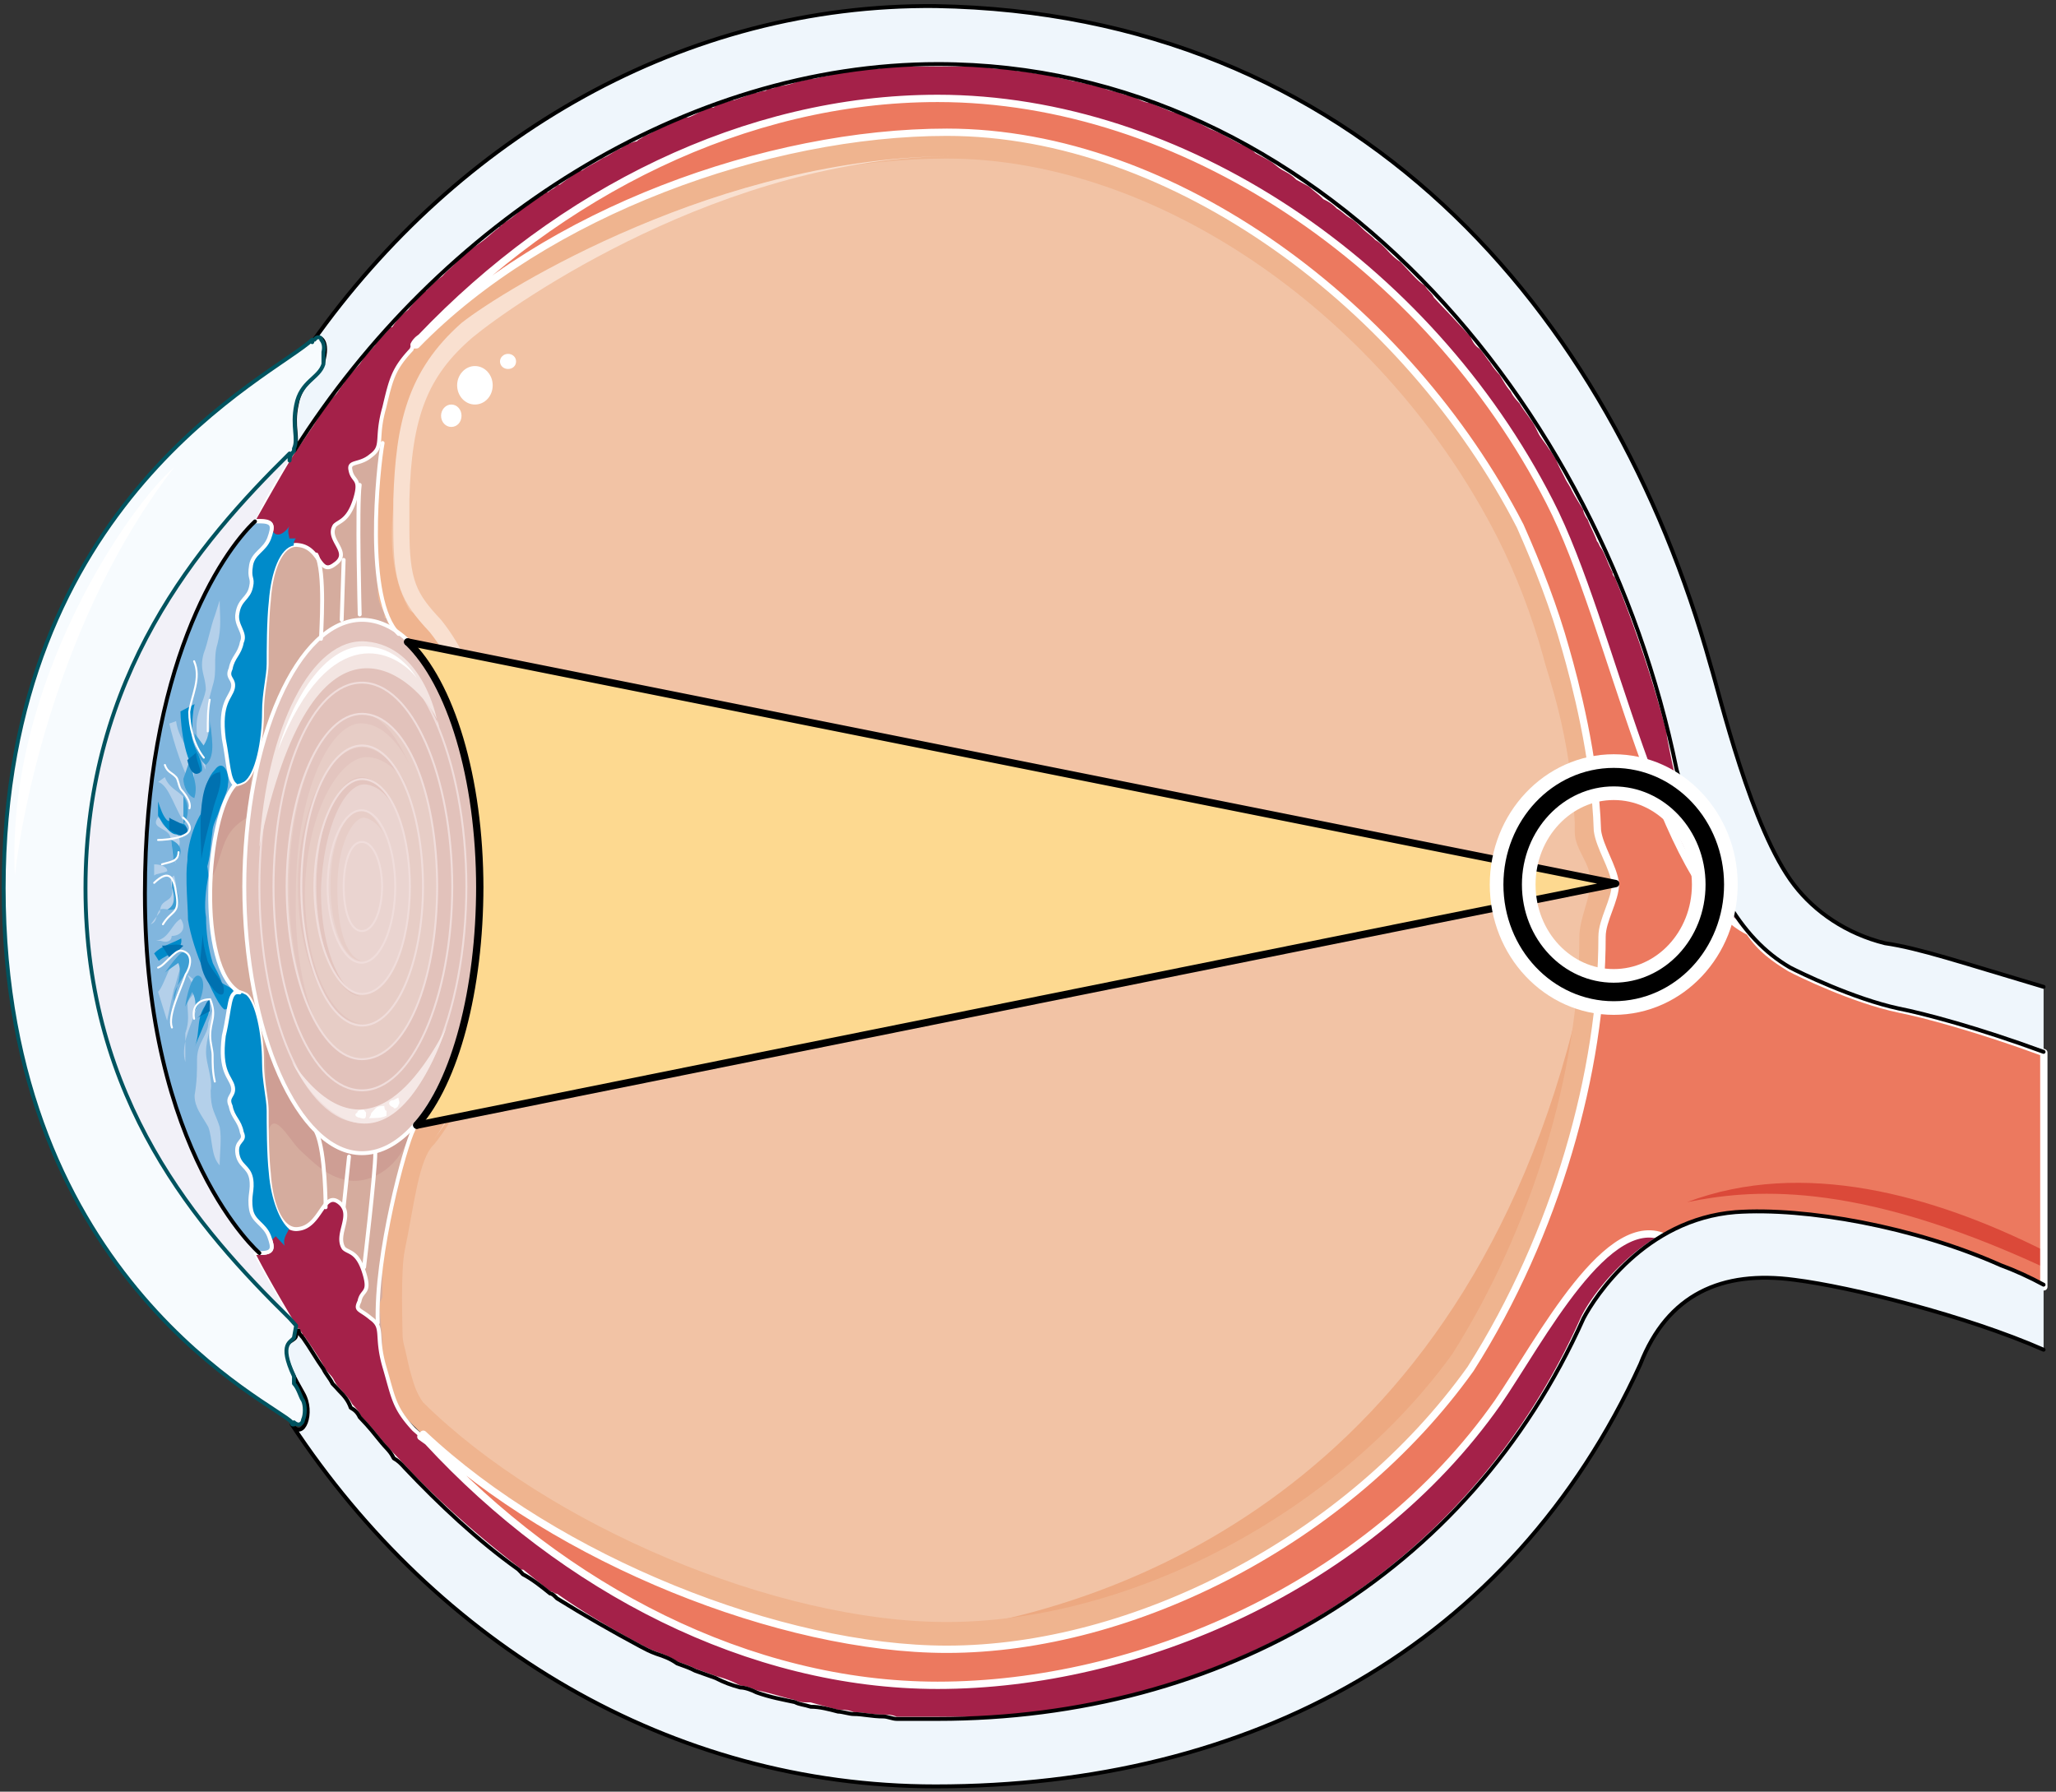 <svg xmlns="http://www.w3.org/2000/svg" version="1.0" viewBox="0 0 337.474 294.085"><rect x="0" y="0" width="337.474" height="294.085" fill="#333333" stroke="none"/><defs><clipPath clipPathUnits="userSpaceOnUse" id="a"><path d="M-.32 0h337.076v294.302H-.32z"/></clipPath></defs><path d="M241.254 224.624c14.111-22.187 21.547-49.17 21.547-70.957 0-5.957 0-11.513-.72-17.43-.4-4.757 2.199-10.713 1.48-15.47-1.12-5.157-5.198-9.115-6.677-14.272-1.879-6.755-4.477-13.471-7.435-20.227-18.589-36.058-56.886-64.641-94.023-64.641-29.742 0-66.92 13.512-87.707 35.698l-.4.4c-2.598 2.758-2.958 4.757-4.077 9.114-1.48 5.157 0 6.357-2.239 7.916-1.839 1.599-3.718.8-3.318 2.398.36 1.96 1.839 1.2.72 4.757-1.12 3.558-2.599 3.558-3.358 4.358-1.48 2.358 2.998 4.357 0 6.356-2.599 1.959-2.199-2.798-5.917-3.198-2.598-.4-4.477 3.598-4.837 9.114-.36 3.198-.36 8.355-.36 10.314 0 1.999-.76 4.757-.76 7.955 0 3.558-.759 7.516-1.878 9.914l1.12.36c2.997-15.03 9.673-25.345 17.109-25.345 10.793 0 19.308 19.828 19.308 44.014v-.4.4c0 24.185-8.515 43.973-19.308 43.973-7.795 0-14.511-10.674-17.47-26.144l-.36.8c1.12 1.958 1.48 5.916 1.48 9.913 0 3.158.76 5.917.76 7.916 0 1.998 0 7.115.36 10.313.359 5.557 2.238 9.515 4.836 9.115 3.718-.4 4.078-6.356 6.676-4.358 2.599 1.96-.76 5.157.76 7.516.72.8 2.198.4 3.318 3.957 1.119 3.598-.36 2.799-.72 4.758-.76 1.599 0 1.199 1.839 2.798 2.239 1.559.76 2.758 2.239 7.915 1.119 4.357 1.479 5.957 3.717 8.715 21.188 21.827 60.204 37.657 88.467 37.657 30.461 0 65.76-17.83 85.828-45.972z" fill="#f2c3a5" fill-rule="evenodd"/><path d="M42.654 205.675h-1.12c2.24 4.358 4.838 8.715 7.436 13.072v-.4.4c.36.4.36.4.76.8 1.08 1.599 2.199 3.158 3.318 5.157.4.8 1.12 1.2 1.479 1.959.4.8.76 1.199 1.12 1.599.759.8 1.518 1.599 1.878 2.358.72.8 1.12 1.2 1.48 1.999.359.4.759.8 1.119 1.2 1.119 1.159 2.238 2.758 3.358 3.957.36.4.72.8 1.119 1.2.72.759 1.08 1.158 1.839 1.958 5.596 5.956 11.913 11.473 18.588 16.63.36.4.36.4.76.4 1.48 1.199 2.958 2.398 4.437 3.558.4 0 .76.4 1.12.4 4.477 3.157 9.314 5.956 13.751 8.314.76.4 1.48.8 2.599 1.2 1.12.4 2.238.799 3.358 1.599 1.119.36 2.238.76 2.958 1.159l3.358 1.2c1.479.399 2.598.799 4.077 1.598.76 0 1.88.4 2.639.76 2.198.4 4.437 1.199 6.316 1.599.72.4 1.48.4 2.598.4l4.438 1.199c.76 0 1.879 0 2.598.4 1.52 0 2.998.4 4.837.4.76 0 1.52 0 2.239.359h14.871c43.134-2.758 79.951-25.744 97.78-65.72 1.12-2.399 5.557-9.514 12.993-13.872-9.634-3.558-20.068 17.83-27.104 27.743-21.227 30.102-59.124 46.332-91.824 46.332-30.862 0-61.363-15.87-83.67-40.015l-2.238-1.96c-3.318-3.597-3.318-5.156-4.837-10.313-1.48-5.157 0-6.356-2.199-7.915-1.879-1.6-2.638-1.2-1.879-2.798.36-1.96 1.88-1.16.76-4.718-1.12-3.597-2.599-3.198-3.358-3.997-1.48-2.359 1.839-5.517-.76-7.516-2.598-1.958-2.958 3.958-6.676 4.358-2.598.4-4.477-3.558-4.837-9.115-.36-3.158-.36-8.315-.36-10.274 0-1.998-.76-4.757-.76-7.915 0-4.757-1.118-9.914-2.597-11.113-2.959-1.599-2.599 1.2-3.718 6.756-.76 5.916 1.12 6.716 1.479 8.315.4 1.559-1.12 1.559-.36 3.158.36 1.959 1.48 2.359 1.839 4.357.76 1.56-1.08 1.2-.72 3.558.36 1.999 1.84 1.999 2.239 3.958.36 1.999-.4 2.758 0 5.157.36 1.958 2.199 2.358 2.958 4.357.76 1.959.76 2.758-1.479 2.758zm232.379-79.392c-.36-1.559-.76-3.557-1.119-5.516v-.4c-2.239-8.715-5.197-17.43-8.555-25.744-.36-.4-.36-.4-.36-.8-.76-1.2-1.119-2.798-1.878-3.957-.36-.4-.36-.8-.72-1.2-.4-1.199-1.12-2.398-1.52-3.558-.359-.4-.719-1.199-.719-1.599-.76-1.199-1.479-2.358-1.879-3.158-.36-.8-.72-1.199-1.119-1.998-.36-.8-1.08-1.96-1.479-3.159-.36-.4-.72-1.199-1.12-1.599-.719-1.159-1.478-1.958-1.838-2.758-.4-.8-.76-1.599-1.12-1.999-.759-1.159-1.479-1.959-1.878-2.758-.72-.8-1.12-1.2-1.48-1.999-.719-.76-1.119-1.559-1.838-2.758-.4-.4-1.12-1.2-1.52-1.959-.719-.8-1.079-1.599-1.838-2.399-.76-.4-1.12-1.199-1.48-1.998-.759-.76-1.479-1.56-2.238-2.359-.36-.4-1.12-1.2-1.48-1.599-.759-.76-1.478-1.559-2.238-2.358-.36-.8-1.12-1.2-1.479-2-.76-.399-1.479-1.159-2.239-1.958-.76-.8-1.119-1.2-1.878-1.999-.72-.4-1.48-1.16-2.2-1.959-.399-.4-1.118-1.199-1.878-1.599-.72-.8-1.479-1.199-2.239-1.999-.36-.36-1.119-1.159-1.838-1.559-.76-.4-1.48-1.199-2.24-1.599-.759-.8-1.478-1.199-2.238-1.559-.72-.8-1.479-1.199-2.238-1.998-.72-.4-1.48-.8-2.2-1.2-.759-.8-1.518-1.159-2.238-1.559-.76-.4-1.479-1.199-2.238-1.599-.76-.4-1.48-.8-2.239-1.2-.72-.799-1.48-1.158-2.598-1.558-.72-.4-1.48-.8-2.24-1.2a16.15 16.15 0 0 0-2.597-1.199c-.72-.4-1.48-.8-2.24-1.199-.719-.36-1.838-.76-2.598-1.16-.72-.399-1.479-.399-2.238-.799-1.08-.4-1.84-.8-2.958-1.199-.76 0-1.48-.4-2.239-.8-.72-.4-1.839-.4-2.598-.8-1.12-.359-1.84-.359-2.599-.759-.76-.4-1.839-.4-2.958-.8-.76 0-1.52-.399-2.239-.399-1.12-.4-2.238-.4-2.998-.8-.72 0-1.479-.4-2.598-.4-.72 0-1.84-.399-2.959-.399-.76 0-1.479-.4-2.238-.4-1.48 0-2.599 0-3.718-.4h-15.231c-1.119 0-1.879.4-2.598.4-1.879 0-3.358.4-5.237.4-.72.4-1.839.4-2.958.8-.76 0-1.48.4-2.239.4-.72 0-1.479.4-2.238.4-1.08.399-2.2.799-3.318.799-.4 0-.76.4-1.12.4-.36 0-.76 0-1.12.4-.759 0-1.118.359-1.878.359-1.08.4-2.199.8-3.318 1.2-.76 0-1.12.399-1.879.399-.72.4-1.12.4-1.479.8h-.76c-1.079.4-2.198 1.199-3.317 1.599h-.4c-1.48.4-2.599 1.159-3.718 1.559-1.08.4-2.199 1.199-3.318 1.599-.4.4-.76.4-1.12.8-.359 0-1.119.399-1.478.399-.4.4-.76.4-1.12.76-1.119.4-1.879 1.199-2.998 1.598-1.12.8-2.239 1.2-3.318 2h-.4a98.615 98.615 0 0 0-3.318 2.358c-.4 0-.76.4-.76.4-.359.4-.759.4-1.118.8-.36 0-.36 0-.76.399-.36 0-.36.4-.72.4-1.119.76-2.238 1.559-3.358 2.358-.72.8-1.838 1.6-2.598 1.999l-.36.4s-.4 0-.4.36c-1.079.799-1.838 1.599-2.958 2.398-1.119.8-2.238 1.6-3.358 2.359-.72 1.199-1.839 1.998-2.598 2.798l-.36.4c-1.12.8-1.879 1.559-2.598 2.358h-.36c-.76 1.2-1.879 1.999-2.638 3.158-1.08.8-1.84 1.6-2.599 2.799h-.36c-.76 1.199-1.839 1.958-2.598 3.158-.36.4-1.12 1.199-1.48 1.599-.399.4-.759 1.199-1.119 1.559-1.119 1.2-1.878 1.999-2.598 3.198-.4.4-.76 1.16-1.12 1.559-.759.8-1.119 1.2-1.478 1.599-.76 1.2-1.52 2.359-2.239 3.558-1.12 1.599-1.879 2.798-2.998 4.357-2.199 3.558-4.438 7.556-6.676 11.513h1.12c2.238 0 2.238.76 1.478 2.759-.76 1.998-2.598 2.358-2.958 4.357-.4 2.358.36 1.999 0 3.558-.4 1.998-1.879 1.998-2.239 4.357-.36 1.999 1.48 3.198.72 4.757-.36 1.999-1.48 2.399-1.839 4.358-.76 1.599.76 1.599.36 3.158-.36 1.599-2.239 2.398-1.48 8.355 1.12 5.516.36 8.714 3.359 7.115 1.839-1.199 2.958-6.716 2.958-11.473 0-3.198.76-5.956.76-7.955 0-1.959 0-7.116.36-10.274.359-5.556 2.238-9.514 4.836-9.114 3.718.4 3.358 5.157 5.957 3.158 2.958-1.999-1.48-3.958 0-6.356.72-.76 2.238-.76 3.358-4.358 1.079-3.557-.4-2.758-.76-4.757-.36-1.559 1.48-.76 3.358-2.358 2.199-1.6.72-2.759 2.199-7.916 1.12-4.757 1.519-6.356 4.477-9.514.36-1.199 1.48-1.999 1.48-1.999 22.705-23.745 53.167-39.216 84.788-39.216 39.776 0 80.311 26.944 100.379 66.16 10.394 20.228 17.83 63.402 32.7 70.517-4.797-5.516-8.515-13.831-11.873-26.544z" fill="#a42149" fill-rule="evenodd"/><path d="M273.634 203.277v.24h.16v-.24h-.16z" fill="#ec795f" fill-rule="evenodd"/><path d="M293.782 158.864c-2.598-1.6-4.837-3.158-6.676-5.957-14.911-7.115-22.346-50.33-32.78-70.557-20.068-39.256-60.643-66.24-100.46-66.24-31.62 0-62.122 15.47-84.828 39.256 0 0-.72.4-1.12 1.2h.4c21.188-21.787 57.646-34.9 87.068-34.9 37.177 0 75.514 28.544 94.103 64.642 2.998 6.756 5.596 13.472 7.475 20.227 1.48 5.157 4.837 24.985 5.197 29.742.76 5.917.76 11.473.76 17.43 0 21.787-7.476 48.77-21.587 70.957-20.108 28.143-55.447 46.012-85.948 46.012-27.184 0-64.001-14.671-85.948-35.299l-.4.4 1.12.8c22.346 24.185 52.847 40.015 83.709 40.015 32.78 0 70.717-16.23 91.904-46.372 7.076-10.313 18.229-32.1 27.903-26.943 3.358-2.399 7.076-3.598 11.193-3.598 11.513-1.16 29.383 2.399 43.534 8.755 2.199.76 4.837 1.958 7.036 2.758v-38.457c-10.754-3.957-19.708-6.356-23.786-7.155-7.435-1.56-16.39-5.917-17.87-6.716z" fill="#ec795f" fill-rule="evenodd"/><path d="M259.163 164.82c-1.839 19.029-8.555 40.456-20.068 58.285-19.388 27.343-53.647 44.373-83.07 44.373 25.705-3.958 84.15-21.787 103.138-102.658z" fill="#eda981" fill-rule="evenodd"/><path d="M335.437 205.236c-18.23-9.115-39.496-15.071-58.525-7.916 10.074-1.998 26.864-3.957 58.525 10.674v-2.758z" fill="#db4939" fill-rule="evenodd"/><path d="M257.004 106.495c-1.879-6.755-4.477-13.471-7.475-20.227-18.589-36.058-56.926-64.641-94.143-64.641-29.742 0-66.96 13.512-87.827 35.698l-.36.4c-2.598 2.758-2.958 4.757-4.077 9.114-.76 2.399-.76 3.958-.76 5.157v4.757c-.36 6.357-.76 16.63-.36 19.828 0 1.56.36 2.759 1.12 3.958v.8h.36c0 .8.36 1.199.76 1.559 8.154 4.797 14.51 22.226 14.51 42.854v-.4.4c0 17.829-4.837 32.9-11.553 40.015 0 1.2-.36 2-.76 3.198-.719 4.758-1.838 9.115-2.957 13.073-.36 1.199-.36 2.758-.76 3.957v6.756c0 .36-.36.76-.36 1.16v.4c0 1.998.36 4.356.36 5.956 0 .799-.36.799-.36 1.199 0 .8.36 1.559.76 2.758 1.12 4.357 1.479 5.957 3.717 8.715 21.188 21.827 60.284 37.657 88.547 37.657 30.541 0 65.88-17.83 85.988-45.972 14.111-22.187 21.587-49.17 21.587-70.957 0-2.798 2.198-5.957 2.198-8.715-.36-2.798-2.598-5.956-2.958-8.715-.36-4.757-3.718-24.585-5.197-29.742zm1.48 30.102c0 2.799 2.598 5.157 2.598 7.955 0 2.759-1.84 6.317-1.84 9.115 0 22.186-7.834 47.97-20.866 68.598-18.59 25.745-52.449 43.974-82.99 43.974-27.903 0-65.48-15.83-85.948-36.058-1.12-1.6-1.48-2.799-2.239-5.557l-.36-1.6c-.4-1.958-.759-2.757-.759-3.957 0-1.199-.36-10.314.36-13.871 1.519-7.116 2.238-15.071 4.877-17.43 6.676-8.315 11.513-23.785 11.513-42.014 0-21.827-6.316-39.257-15.63-45.613-4.478-8.315-2.6-16.63-1.84-24.185.72-1.6.72-2.758.72-3.958 0-1.199.36-1.998.76-3.957l.36-1.6c1.119-3.157 1.119-3.957 2.997-5.956-.4 0-.4 0-.4.4 1.52-1.559 1.52-1.959 2.999-3.158 19.708-18.629 52.848-31.7 82.59-31.7 34.619 0 71.836 25.744 90.425 62.242 2.998 5.916 5.597 12.672 7.475 19.428.72 3.158 4.438 12.272 5.197 27.343v1.56z" fill="#efb48f" fill-rule="evenodd"/><path d="M67.2 185.847c6.715-7.115 11.512-22.186 11.512-40.015 0-20.628-6.316-38.057-14.47-42.814-.36-.4-.76-.8-.76-1.6h-.36v-.799c-.76-1.16-1.12-2.359-1.12-3.958-.36-3.158 0-13.471.36-19.828v-4.757c-.36 1.2-.36 2-1.479 2.799-1.839 1.599-3.718.8-3.318 2.358.36 1.999 1.839 1.2.72 4.757-1.12 3.598-2.599 3.598-3.318 4.358-1.52 2.398 2.958 4.357 0 6.356-2.639 1.999-2.239-2.759-5.957-3.158-2.598-.4-4.477 3.558-4.837 9.114-.36 3.158-.36 8.315-.36 10.314 0 1.959-.76 4.757-.76 7.915 0 4.757-1.118 10.314-2.957 11.473-.76.4-1.12.4-1.48.4-4.836 5.157-6.356 30.142.72 34.1.36 0 .36 0 1.12.4 1.479 1.198 2.598 6.355 2.598 11.112 0 3.158.76 5.917.76 7.916 0 1.958 0 7.115.36 10.313.359 5.517 2.238 9.514 4.836 9.115 3.718-.4 4.078-6.356 6.676-4.358 2.599 1.96-.72 5.157.76 7.516.72.8 2.198.4 3.318 3.957 1.12 3.558-.36 2.799-.72 4.758-.76 1.599 0 1.199 1.84 2.798 1.878 1.16 1.118 2.358 1.478 5.117 0-.36.4-.36.4-1.16 0-1.599-.4-3.957-.4-5.956v-.4c0-.4.4-.8.4-1.199v-6.716c.36-1.2.36-2.798.72-3.957 1.119-3.998 2.238-8.355 2.998-13.113.36-1.159.72-1.958.72-3.158zm11.512-40.415v.4-.4z" fill="#d5ac9e" fill-rule="evenodd"/><path d="M43.853 186.647c.72-5.157 3.358 0 5.197 1.959 2.599 2.398 4.837 4.797 8.555 5.197 4.477.36 8.955-3.598 9.674-8.355-1.839-.8-4.837 1.199-7.036 1.199-4.477-.4-7.835-3.598-10.433-7.156-1.879-2.398-2.998-5.157-4.118-7.955-.72-1.2-1.119-1.999-2.238-2.399zm-3.278-52.448c-4.117 2.358-3.757 5.157-5.596 9.514-1.52-1.56.36-7.156.72-8.715.4-1.599.759-3.598 1.878-4.797 1.12-1.2 3.358-1.599 3.718-3.198z" fill="#ce9e94" fill-rule="evenodd"/><path d="M78.712 145.712c0-24.545-8.515-43.974-19.308-43.974-10.394 0-19.308 19.429-19.308 43.974v-.36c0 24.145 8.914 43.933 19.308 43.933 10.793 0 19.308-19.788 19.308-43.933v.36z" fill="#5b749c" fill-rule="evenodd"/><path d="M78.712 145.712c0-24.146-8.515-43.974-19.308-43.974-10.394 0-19.308 19.828-19.308 43.974v-.36c0 24.545 8.914 43.933 19.308 43.933 10.793 0 19.308-19.388 19.308-43.933v.36z" fill="#e2c2bb" fill-rule="evenodd"/><path d="M59.404 117.169c7.116 0 12.353 12.712 12.353 28.543v-.36c0 15.83-5.237 28.503-12.353 28.503-6.716 0-12.353-12.673-12.353-28.503v.36c0-15.83 5.637-28.543 12.353-28.543z" fill="#e7cdc6" fill-rule="evenodd"/><path d="M59.444 127.882c4.477 0 7.835 7.956 7.835 17.83v-.36c0 9.874-3.358 17.79-7.835 17.79-4.078 0-7.835-7.916-7.835-17.79v.36c0-9.874 3.757-17.83 7.835-17.83z" fill="#ead4d0" fill-rule="evenodd"/><path d="M59.404 122.686c-5.597 0-10.514 10.353-10.514 22.666 0 12.352 4.917 22.666 10.514 22.666-4.477-.36-9.354-8.315-9.354-21.867.36-13.511 5.996-22.266 10.473-21.866 4.518.4 6.756 5.596 6.756 5.596-1.479-3.198-4.477-7.195-7.875-7.195z" fill="#e3c5bf" fill-rule="evenodd"/><path d="M59.364 127.563c-4.078 0-7.435 7.915-7.435 18.189v-.36c0 9.874 3.357 18.149 7.435 18.149-2.958-.36-6.676-6.716-6.676-17.39.36-10.673 4.078-17.789 7.396-17.389 3.318.4 4.797 4.357 4.797 4.357-1.08-2.358-2.959-5.556-5.517-5.556z" fill="#e3c5bf" fill-rule="evenodd"/><path d="M59.404 133c-2.958 0-5.157 5.596-5.157 12.352 0 6.796 2.199 12.352 5.157 12.352-2.199-.36-4.038-4.357-4.038-11.952 0-7.156 2.559-11.553 4.398-11.553 2.198.4 3.278 2.798 3.278 2.798-.72-1.6-2.199-3.998-3.638-3.998z" fill="#e7cdc7" fill-rule="evenodd"/><path d="M47.451 145.712c0 11.513 2.998 21.427 6.716 26.144-3.358-4.358-5.956-13.472-5.596-25.345 0-17.03 5.996-28.542 11.193-27.743 4.877.4 7.835 7.515 7.835 7.515-1.839-3.957-4.477-9.114-8.195-9.114-6.716 0-11.953 12.712-11.953 28.543z" fill="#e3c5bf" fill-rule="evenodd"/><path d="M59.404 106.855c9.314 0 17.15 17.47 17.15 38.857v-.36c0 21.387-7.836 38.816-17.15 38.816-9.354 0-16.83-17.43-16.83-38.816v.36c0-21.387 7.476-38.857 16.83-38.857" fill="none" stroke="#f0dddb" stroke-width=".32" stroke-miterlimit="8"/><path d="M59.404 112.052c8.155 0 14.831 15.071 14.831 33.66v-.36c0 18.589-6.676 33.62-14.831 33.62-8.195 0-14.511-15.031-14.511-33.62v.36c0-18.589 6.316-33.66 14.511-33.66" fill="none" stroke="#f0dddb" stroke-width=".32" stroke-miterlimit="8"/><path d="M59.444 122.366c5.557 0 9.994 10.314 9.994 23.386v-.4c0 12.712-4.437 22.986-9.994 22.986-5.517 0-9.994-10.274-9.994-22.986v.4c0-13.072 4.477-23.386 9.994-23.386" fill="none" stroke="#f0dddb" stroke-width=".32" stroke-miterlimit="8"/><path d="M59.444 127.882c4.477 0 7.835 7.956 7.835 17.83v-.36c0 9.874-3.358 17.79-7.835 17.79-4.078 0-7.835-7.916-7.835-17.79v.36c0-9.874 3.757-17.83 7.835-17.83" fill="none" stroke="#f0dddb" stroke-width=".32" stroke-miterlimit="8"/><path d="M59.324 133c2.998 0 5.557 5.596 5.557 12.712v-.36c0 7.116-2.559 12.672-5.557 12.672-2.958 0-5.557-5.556-5.557-12.672v.36c0-7.116 2.599-12.713 5.557-12.713" fill="none" stroke="#f0dddb" stroke-width=".32" stroke-miterlimit="8"/><path d="M56.406 145.712c0-4.318 1.12-7.516 2.998-7.516 1.839 0 3.318 3.198 3.318 7.516v-.36c0 4.317-1.48 7.475-3.318 7.475-1.879 0-2.998-3.158-2.998-7.475v.36z" fill="none" stroke="#f0dddb" stroke-width=".32" stroke-miterlimit="8"/><path d="M78.712 145.712c0-24.545-8.515-43.974-19.308-43.974-10.394 0-19.308 19.429-19.308 43.974v-.36c0 24.145 8.914 43.933 19.308 43.933 10.793 0 19.308-19.788 19.308-43.933v.36z" fill="none" stroke="#fff" stroke-width=".64" stroke-linecap="round" stroke-linejoin="round" stroke-miterlimit="10"/><path d="M59.404 117.169c7.116 0 12.353 12.712 12.353 28.543v-.36c0 15.83-5.237 28.503-12.353 28.503-6.716 0-12.353-12.673-12.353-28.503v.36c0-15.83 5.637-28.543 12.353-28.543" fill="none" stroke="#f0dddb" stroke-width=".32" stroke-miterlimit="8"/><path d="M42.574 138.996c1.12-19.428 8.595-34.5 17.55-33.7 9.314.8 11.553 12.672 11.553 12.672.36 2.4.72 1.2-.4-.759-3.718-6.356-19.748-20.668-28.703 21.787z" fill="#f3e5e2" fill-rule="evenodd"/><path d="M45.612 123.165c2.639-9.114 8.235-17.829 14.951-17.03 5.237.4 7.836 5.158 7.836 5.158-3.358-4.398-14.192-9.954-22.787 11.872z" fill="#fff" fill-rule="evenodd"/><path d="M47.931 174.254c2.998 6.397 15.31 21.907 25.345-5.596-4.078 7.595-13.392 22.746-25.345 5.596z" fill="#f5e8e6" fill-rule="evenodd"/><path d="M60.923 182.73s0 .399-.36.799c1.08 0 2.159 0 2.879-.4v-.8c-.36 0-.36-.799-.36-.799-.36 0-1.08 0-1.44.4zm3.677-2.16c-.759 0-1.158.8 0 1.2 0 .4.8 0 .8-.4.36-.4 0-.8 0-1.2zm-4.876 1.6c-.36 0-1.08 0-1.08.44-.72.4 0 .839.36.839 1.08.4 1.08 0 1.08-.84z" fill="#fff" fill-rule="evenodd"/><path d="M75.754 53.008C66.8 60.923 64.961 69.638 64.561 81.95v4.757c0 9.115 1.12 11.873 5.956 17.03 6.716 8.315 10.794 24.185 10.794 42.015 0 16.67-3.718 32.5-10.034 41.215 6.716-9.115 12.632-23.786 12.632-41.215v-.4c0-18.229-4.437-34.859-11.513-43.614-4.077-4.357-5.197-6.316-5.197-15.03V81.95c.36-13.511 2.958-20.227 10.394-26.584 6.716-5.556 41.295-29.742 79.232-29.742-38.657 0-74.035 21.827-81.07 27.384z" fill="#f9e0d0" fill-rule="evenodd"/><path d="M75.035 63.242c0-1.72 1.319-3.158 2.918-3.158 1.639 0 2.918 1.439 2.918 3.158 0 1.759-1.28 3.158-2.918 3.158-1.6 0-2.918-1.4-2.918-3.158zm7.035-3.918c0-.68.6-1.24 1.32-1.24.759 0 1.319.56 1.319 1.24 0 .72-.56 1.24-1.32 1.24-.72 0-1.319-.52-1.319-1.24zm-9.674 8.915c0-1 .76-1.84 1.68-1.84.959 0 1.678.84 1.678 1.84 0 1.039-.72 1.839-1.679 1.839-.92 0-1.679-.8-1.679-1.84z" fill="#fff" fill-rule="evenodd"/><path d="M67.919 185.288c-1.48 2.798-6.316 20.707-5.917 31.82m-.399-27.823c0 3.198-1.84 18.709-1.84 18.709m-2.478-18.149-.88 8.315m-4.476-12.313c1.519 3.198 1.519 12.313 1.519 12.313M51.929 91.025c1.519 2.798.76 12.672.76 13.831m3.717-12.952-.32 9.834m2.958-22.146c-.48 3.558 0 21.267 0 21.267m3.758-28.143c-.76 3.998-3.038 25.824 2.638 31.34" fill="none" stroke="#fff" stroke-width=".64" stroke-linecap="round" stroke-linejoin="round" stroke-miterlimit="10"/><path d="M42.654 205.675h-1.12c2.24 4.358 4.838 8.715 7.436 13.072v-.4.4s0 0 0 0 .36 0 .36.4c0 0 0 .4.4.4 1.08 1.599 2.199 3.158 3.318 5.157.4.8 1.12 1.2 1.479 1.959.4.8.76 1.199 1.12 1.599.759.8 1.518 1.599 1.878 2.358.72.8 1.12 1.2 1.48 1.999.359.4.759.8 1.119 1.2 1.119 1.159 2.238 2.758 3.358 3.957.36.4.72.8 1.119 1.2 0 0 0 0 0 0 .72.759 1.08 1.158 1.839 1.958 5.596 5.956 11.913 11.473 18.588 16.63.36.4.36.4.76.4 1.48 1.199 2.958 2.398 4.437 3.558.4 0 .76.4 1.12.4 4.477 3.157 9.314 5.956 13.751 8.314.76.4 1.48.8 2.599 1.2 1.12.4 2.238.799 3.358 1.599 1.119.36 2.238.76 2.958 1.159l3.358 1.2c1.479.399 2.598.799 4.077 1.598.76 0 1.88.4 2.639.76 2.198.4 4.437 1.199 6.316 1.599.72.4 1.48.4 2.598.4l4.438 1.199c.76 0 1.879 0 2.598.4 1.52 0 2.998.4 4.837.4.76 0 1.52 0 2.239.359h14.871c43.134-2.758 79.951-25.744 97.78-65.72 1.12-2.399 5.557-9.115 12.993-13.472-9.634-3.558-20.068 17.43-27.104 27.343-21.227 30.102-59.124 46.332-91.824 46.332-30.862 0-61.363-15.87-83.67-40.015 0 0 0 0 0 0l-2.238-1.96c-3.318-3.597-3.318-5.156-4.837-10.313-1.48-5.157 0-6.356-2.199-7.915-1.879-1.6-2.638-1.2-1.879-2.798.36-1.96 1.88-1.16.76-4.718-1.12-3.597-2.599-3.198-3.358-3.997-1.48-2.359 1.839-5.517-.76-7.516-2.598-1.958-2.958 3.958-6.676 4.358-2.598.4-4.477-3.558-4.837-9.115-.36-3.158-.36-8.315-.36-10.274 0-1.998-.76-4.757-.76-7.915 0-4.757-1.118-9.914-2.597-11.113-2.959-1.599-2.599 1.2-3.718 6.756-.76 5.916 1.12 6.716 1.479 8.315.4 1.559-1.12 1.559-.36 3.158.36 1.959 1.48 2.359 1.839 4.357.76 1.56-1.08 1.2-.72 3.558.36 1.999 1.84 1.999 2.239 3.958.36 1.999-.4 2.758 0 5.157.36 1.958 2.199 2.358 2.958 4.357.76 1.959.76 2.758-1.479 2.758m232.379-79.392c-.36-1.559-.76-3.557-1.119-5.516v-.4c-2.239-8.715-5.197-17.43-8.555-25.744-.36-.4-.36-.4-.36-.8-.76-1.2-1.119-2.798-1.878-3.957-.36-.4-.36-.8-.72-1.2-.4-1.199-1.12-2.398-1.52-3.558-.359-.4-.719-1.199-.719-1.599-.76-1.199-1.479-2.358-1.879-3.158-.36-.8-.72-1.199-1.119-1.998-.36-.8-1.08-1.96-1.479-3.159-.36-.4-.72-1.199-1.12-1.599-.719-1.159-1.478-1.958-1.838-2.758-.4-.8-.76-1.599-1.12-1.999-.759-1.159-1.479-1.959-1.878-2.758-.72-.8-1.12-1.2-1.48-1.999-.719-.76-1.119-1.559-1.838-2.758-.4-.4-1.12-1.2-1.52-1.959-.719-.8-1.079-1.599-1.838-2.399-.76-.4-1.12-1.199-1.48-1.998-.759-.76-1.479-1.56-2.238-2.359-.36-.4-1.12-1.2-1.48-1.599-.759-.76-1.478-1.559-2.238-2.358-.36-.8-1.12-1.2-1.479-2-.76-.399-1.479-1.159-2.239-1.958-.76-.8-1.119-1.2-1.878-1.999-.72-.4-1.48-1.16-2.2-1.959-.399-.4-1.118-1.199-1.878-1.599-.72-.8-1.479-1.199-2.239-1.999-.36-.36-1.119-1.159-1.838-1.559-.76-.4-1.48-1.199-2.24-1.599-.759-.8-1.478-1.199-2.238-1.559-.72-.8-1.479-1.199-2.238-1.998-.72-.4-1.48-.8-2.2-1.2-.759-.8-1.518-1.159-2.238-1.559-.76-.4-1.479-1.199-2.238-1.599-.76-.4-1.48-.8-2.239-1.2-.72-.799-1.48-1.158-2.598-1.558-.72-.4-1.48-.8-2.24-1.2a16.15 16.15 0 0 0-2.597-1.199c-.72-.4-1.48-.8-2.24-1.199-.719-.36-1.838-.76-2.598-1.16-.72-.399-1.479-.399-2.238-.799-1.08-.4-1.84-.8-2.958-1.199-.76 0-1.48-.4-2.239-.8-.72-.4-1.839-.4-2.598-.8-1.12-.359-1.84-.359-2.599-.759-.76-.4-1.839-.4-2.958-.8-.76 0-1.52-.399-2.239-.399-1.12-.4-2.238-.4-2.998-.8-.72 0-1.479-.4-2.598-.4-.72 0-1.84-.399-2.959-.399-.76 0-1.479-.4-2.238-.4-1.48 0-2.599 0-3.718-.4h-15.231s0 0 0 0 0 0 0 0c-1.119 0-1.879.4-2.598.4-1.879 0-3.358.4-5.237.4-.72.4-1.839.4-2.958.8-.76 0-1.48.4-2.239.4-.72 0-1.479.4-2.238.4-1.08.399-2.2.799-3.318.799-.4 0-.76.4-1.12.4-.36 0-.76 0-1.12.4-.759 0-1.118.359-1.878.359-1.08.4-2.199.8-3.318 1.2-.76 0-1.12.399-1.879.399-.72.4-1.12.4-1.479.8h-.76c-1.079.4-2.198 1.199-3.317 1.599h-.4c-1.48.4-2.599 1.159-3.718 1.559-1.08.4-2.199 1.199-3.318 1.599 0 0 0 0 0 0-.4.4-.76.4-1.12.8-.359 0-1.119.399-1.478.399-.4.4-.76.4-1.12.76-1.119.4-1.879 1.199-2.998 1.598-1.12.8-2.239 1.2-3.318 2h-.4a98.615 98.615 0 0 0-3.318 2.358c-.4 0-.76.4-.76.4-.359.4-.759.4-1.118.8-.36 0-.36 0-.76.399-.36 0-.36.4-.72.4-1.119.76-2.238 1.559-3.358 2.358-.72.8-1.838 1.6-2.598 1.999l-.36.4s-.4 0-.4.36c-1.079.799-1.838 1.599-2.958 2.398-1.119.8-2.238 1.6-3.358 2.359-.72 1.199-1.839 1.998-2.598 2.798l-.36.4c-1.12.8-1.879 1.559-2.598 2.358h-.36c-.76 1.2-1.879 1.999-2.638 3.158-1.08.8-1.84 1.6-2.599 2.799h-.36c-.76 1.199-1.839 1.958-2.598 3.158 0 0 0 0 0 0-.36.4-1.12 1.199-1.48 1.599-.399.4-.759 1.199-1.119 1.559-1.119 1.2-1.878 1.999-2.598 3.198 0 0 0 0 0 0-.4.4-.76 1.16-1.12 1.559-.759.8-1.119 1.2-1.478 1.599-.76 1.2-1.52 2.359-2.239 3.558-1.12 1.599-1.879 2.798-2.998 4.357 0 0 0 0 0 0-2.199 3.558-4.438 7.556-6.676 11.513h1.12c2.238 0 2.238.76 1.478 2.759-.76 1.998-2.598 2.358-2.958 4.357-.4 2.358.36 1.999 0 3.558-.4 1.998-1.879 1.998-2.239 4.357-.36 1.999 1.48 3.198.72 4.757-.36 1.999-1.48 2.399-1.839 4.358-.76 1.599.76 1.599.36 3.158-.36 1.599-2.239 2.398-1.48 8.355 1.12 5.516.36 8.714 3.359 7.115 1.839-1.199 2.958-6.716 2.958-11.473 0-3.198.76-5.956.76-7.955 0-1.959 0-7.116.36-10.274.359-5.556 2.238-9.514 4.836-9.114 3.718.4 3.358 5.157 5.957 3.158 2.958-1.999-1.48-3.958 0-6.356.72-.76 2.238-.76 3.358-4.358 1.079-3.557-.4-2.758-.76-4.757-.36-1.559 1.48-.76 3.358-2.358 2.199-1.6.72-2.759 2.199-7.916 1.12-4.757 1.519-6.356 4.477-9.514.36-1.199 1.48-1.999 1.48-1.999 22.705-23.745 53.167-39.216 84.788-39.216 39.776 0 80.311 26.944 100.379 66.16 10.394 20.228 17.83 63.402 32.7 70.517-4.797-5.516-8.515-13.831-11.873-26.544m-1.399 76.994h.16v.24h-.16z" fill="none" stroke="#fff" stroke-width=".64" stroke-linecap="round" stroke-linejoin="round" stroke-miterlimit="10"/><path d="M293.822 158.904c-2.599-1.6-4.837-3.158-6.676-5.957-14.911-7.115-22.346-50.33-32.78-70.557-20.068-39.256-60.643-66.24-100.46-66.24-31.62 0-62.122 15.47-84.828 39.256 0 0-.72.4-1.12 1.2h.4c21.188-21.787 57.646-34.9 87.068-34.9 37.177 0 75.514 28.544 94.103 64.642 2.998 6.756 5.596 13.472 7.475 20.227 1.48 5.157 4.837 17.83 5.197 29.742.36 2.759 2.599 5.917 2.958 8.715 0 2.758-2.198 5.956-2.198 8.715 0 21.787-7.476 48.77-21.587 70.957-20.108 28.143-55.447 46.012-85.948 46.012-27.184 0-64.001-14.671-85.948-35.299l-.4.4 1.12.8s0 0 0 0c22.346 24.185 52.847 40.015 83.709 40.015 32.78 0 70.717-16.23 91.904-46.372 7.076-10.313 18.229-32.1 27.903-26.943 3.358-2.399 7.076-3.598 11.193-3.598 11.513-1.16 29.383 2.399 43.534 8.755 2.199.76 4.837 1.958 7.036 2.758v-38.457c-10.754-3.957-19.708-6.356-23.786-7.155-7.435-1.56-16.39-5.917-17.87-6.716" fill="none" stroke="#fff" stroke-width="1.199" stroke-linecap="round" stroke-linejoin="round" stroke-miterlimit="10"/><path d="M294.541 145.312c3.358 4.357 8.555 7.955 14.871 9.514 5.597.8 12.673 3.198 26.025 7.156v10.673c-10.754-3.957-19.708-6.316-23.786-7.115-7.435-1.6-16.35-5.957-17.87-6.756-8.154-4.757-13.75-14.272-18.588-32.5-12.272-60.244-59.124-115.77-121.246-115.77-41.295 0-81.83 25.784-105.616 63.441v-.4c.72-1.559-.4-3.557.36-7.115.759-4.358 4.077-4.358 4.477-7.556.72-3.158-.76-3.957-1.48-3.158 0 0-.4 0-.4.4C75.115 22.426 112.293.6 153.588.999 222.385 2.2 264.04 50.57 280.79 108.854c1.479 4.757 6.676 27.343 13.751 36.458z" fill="#eff6fc" fill-rule="evenodd"/><path clip-path="url(#a)" d="M335.437 172.655c-10.754-3.957-19.708-6.316-23.786-7.115-7.435-1.6-16.35-5.957-17.87-6.756-8.154-4.757-13.75-14.272-18.588-32.5-12.272-60.244-59.124-115.77-121.246-115.77-41.295 0-81.83 25.784-105.616 63.441v-.4c.72-1.559-.4-3.557.36-7.115.759-4.358 4.077-4.358 4.477-7.556.72-3.158-.76-3.957-1.48-3.158 0 0-.4 0-.4.4C75.115 22.426 112.293.6 153.588.999 222.385 2.2 264.4 50.57 280.79 109.254c1.479 4.757 6.676 26.943 13.751 36.058 3.358 4.357 8.555 7.955 14.871 9.514 5.597.8 12.673 3.198 26.025 7.156" fill="none" stroke="#000" stroke-width=".64" stroke-linecap="round" stroke-linejoin="round" stroke-miterlimit="10"/><path d="M335.437 210.872c-2.199-1.2-4.837-2.398-7.036-3.198-14.151-6.316-32.02-9.514-43.534-8.715-14.87 1.2-23.066 13.872-24.945 17.43-18.948 42.374-59.523 65.76-106.015 65.76h-6.676c-.76 0-1.52-.4-2.239-.4-1.879 0-3.358-.4-4.837-.4-.76 0-1.879-.4-2.598-.4-1.52-.399-2.999-.799-4.478-.799-1.119-.36-1.879-.36-2.598-.76-1.879-.4-4.118-.799-6.316-1.598-.76-.4-1.88-.8-2.639-.8-1.479-.4-2.598-.8-4.077-1.559l-3.358-1.2c-.72-.399-1.839-.799-2.958-1.198-1.12-.8-2.239-1.2-3.358-1.56-1.12-.4-1.84-.8-2.599-1.199-4.477-2.398-9.314-5.157-13.751-7.915-.4-.4-.76-.8-1.12-.8-1.479-1.199-2.998-2.398-4.477-3.158-.36-.4-.36-.4-.76-.8-6.676-4.756-12.992-10.713-18.588-16.629-.72-.8-1.12-1.2-1.84-1.6-.399-.799-.759-1.198-1.118-1.598-1.12-1.16-2.24-2.758-3.358-3.958-.36-.4-.76-.8-1.12-1.199-.36-.76-.76-1.16-1.479-1.559-.4-1.2-1.12-1.999-1.879-2.758-.36-.4-.72-.8-1.12-1.2-.359-.8-1.118-1.599-1.478-2.398-1.12-1.56-2.239-3.558-3.358-5.117-.36-.4-.72-.8-.72-1.2v.4c0-.4 0-.4-.4-.4v.4c.4 2.359-4.837-.4 1.12 9.874 1.879 3.198 0 7.956-1.839 5.157 23.786 36.058 62.122 59.404 105.656 59.404 51.689 0 94.503-22.946 115.69-69.278 4.477-11.513 13.392-15.47 25.304-13.871 9.275 1.159 28.263 5.916 40.896 11.473z" fill="#eff6fc" fill-rule="evenodd"/><path d="M335.437 210.872c-2.199-1.2-4.837-2.398-7.036-3.198-14.151-6.316-32.02-9.514-43.534-8.715-14.87 1.2-23.066 13.872-24.945 17.43-18.948 42.374-59.523 65.76-106.015 65.76h-6.676c-.76 0-1.52-.4-2.239-.4-1.879 0-3.358-.4-4.837-.4-.76 0-1.879-.4-2.598-.4-1.52-.399-2.999-.799-4.478-.799-1.119-.36-1.879-.36-2.598-.76-1.879-.4-4.118-.799-6.316-1.598-.76-.4-1.88-.8-2.639-.8-1.479-.4-2.598-.8-4.077-1.559l-3.358-1.2c-.72-.399-1.839-.799-2.958-1.198-1.12-.8-2.239-1.2-3.358-1.56-1.12-.4-1.84-.8-2.599-1.199-4.477-2.398-9.314-5.157-13.751-7.915-.4-.4-.76-.8-1.12-.8-1.479-1.199-2.998-2.398-4.477-3.158-.36-.4-.36-.4-.76-.8-6.676-4.756-12.992-10.713-18.588-16.629-.72-.8-1.12-1.2-1.84-1.6 0 0 0 0 0 0-.399-.799-.759-1.198-1.118-1.598-1.12-1.16-2.24-2.758-3.358-3.958-.36-.4-.76-.8-1.12-1.199-.36-.76-.76-1.16-1.479-1.559-.4-1.2-1.12-1.999-1.879-2.758-.36-.4-.72-.8-1.12-1.2-.359-.8-1.118-1.599-1.478-2.398-1.12-1.56-2.239-3.558-3.358-5.117-.36-.4-.72-.8-.72-1.2v.4c0-.4 0-.4-.4-.4v.4c.4 2.359-4.837-.4 1.12 9.874 1.879 3.198 0 7.956-1.839 5.157 0 0 0 0 0 0 23.786 36.058 62.122 59.404 105.656 59.404 51.689 0 94.503-22.946 115.69-69.278 4.477-11.513 13.392-15.47 25.304-13.871 9.275 1.159 28.263 5.916 40.896 11.473" fill="none" stroke="#000" stroke-width=".64" stroke-linecap="round" stroke-linejoin="round" stroke-miterlimit="10"/><path d="M47.451 216.309c-1.839-3.558-4.037-7.116-5.916-10.674h1.12s-18.91-16.27-18.91-59.084c0-37.257 12.593-55.886 18.15-61.043h.76-1.12.36c1.519-3.558 3.358-6.716 5.556-9.914v-1.2c-14.79 14.672-33.34 36.499-33.34 71.358 0 34.899 18.55 55.926 33.34 70.557z" fill="#f2f1f8" fill-rule="evenodd"/><path d="M52.728 55.766c0-.4-.36-.4-.36-.4-.4 0-.4 0-.76.4 0 0-.36 0-.36.4v-.4C44.894 61.723.6 81.95.6 145.792c0 64.64 45.052 84.868 47.291 87.667 0 .36 0 .36.36.36v-.36s.36.36.76.36c.36 0 .719-.36.719-.76.4-.8.4-2.399 0-3.198-.36-.4-.72-1.96-1.48-2.759v-1.199c-2.598-5.557-.359-5.557 0-6.356l.36-1.959-1.079-1.2c-14.91-14.67-33.5-35.698-33.5-70.596 0-34.9 18.59-56.686 33.5-71.357v1.16c0-.76.36-1.16.72-1.56v-.4c.76-1.599-.36-3.557.36-7.155.76-3.958 3.757-4.358 4.477-6.716v-1.999s.36-1.2-.36-1.999z" fill="#f7fbfe" fill-rule="evenodd"/><path d="M52.728 55.766c0-.4-.36-.4-.36-.4-.4 0-.4 0-.76.4 0 0-.36 0-.36.4v-.4C44.894 61.723.6 81.95.6 145.792c0 64.64 45.052 84.868 47.291 87.667 0 .36 0 .36.36.36v-.36s.36.36.76.36c.36 0 .719-.36.719-.76.4-.8.4-2.399 0-3.198-.36-.4-.72-1.96-1.48-2.759v-1.199c-2.598-5.557-.359-5.557 0-6.356l.36-1.959-1.079-1.2c-14.91-14.67-33.5-35.698-33.5-70.596 0 0 0 0 0 0 0-34.9 18.59-56.686 33.5-71.357v1.16c0-.76.36-1.16.72-1.56 0 0 0 0 0 0v-.4c.76-1.599-.36-3.557.36-7.155.76-3.958 3.757-4.358 4.477-6.716v-1.999s.36-1.2-.36-1.999" fill="none" stroke="#00535f" stroke-width=".64" stroke-linecap="round" stroke-linejoin="round" stroke-miterlimit="10"/><path d="M28.583 76.714C21.507 82.67.919 112.012 2.439 143.713c1.119-10.274 7.115-42.414 26.144-67z" fill="#fff" fill-rule="evenodd"/><path d="M42.694 205.675c2.199 0 2.199-.76 1.48-2.758-.76-1.999-2.6-2.359-2.959-4.357-.36-2.359.36-3.158 0-5.157-.36-1.959-1.839-1.959-2.239-3.958-.36-2.358 1.48-1.999.76-3.558-.36-1.998-1.48-2.398-1.879-4.357-.72-1.6.76-1.6.4-3.198-.4-1.56-2.239-2.359-1.48-8.315 1.08-4.757.72-7.515 2.6-7.116-7.037-3.957-5.557-28.942-.76-34.1-1.12-.799-1.12-3.557-1.84-7.515-.759-5.956 1.08-6.755 1.48-8.314.36-1.6-1.12-1.6-.4-3.199.4-1.958 1.52-2.358 1.879-4.357.72-1.559-1.12-2.758-.76-4.757.4-2.359 1.88-2.359 2.239-4.357.36-1.6-.36-1.2 0-3.558.36-1.999 2.199-2.399 2.958-4.358.72-1.998.72-2.798-1.479-2.798h-.76c-5.556 5.157-18.148 23.786-18.148 61.043 0 42.814 18.908 59.044 18.908 59.044z" fill="#81b6de" fill-rule="evenodd"/><path d="M31.221 139.475c-1.12 2.399-.36 8.715-.36 11.513.36 2.36 1.48 5.917 2.599 8.315.36 1.2 2.238 5.557 3.318 6.357.76.36 1.479-2 1.479-3.198-.36-.4-1.48-.8-1.84-1.16-.359-1.199-1.118-2.398-1.478-3.198-.76-2.358-1.12-5.157-1.12-7.515-.36-2 0-4.757.36-6.756 0-1.16-.36-3.158-.72-3.958-.759.4-1.119-1.199-1.478-.4z" fill="#008bca" fill-rule="evenodd"/><path d="M31.94 136.637c1.12-1.2 1.12-4.357 1.48-5.916.36-1.6.72-3.198 1.839-4.358 1.439-1.998 2.518.8 2.158 2.359 0 1.2-1.079 3.158-1.439 4.357-.36 1.16-1.12 2.359-1.12 3.558-.359 2.359-.359 5.117-1.438 7.076 0-1.16 0-2.758-.36-3.918-.36-1.199-1.12-2.398-1.12-3.558z" fill="#008bca" fill-rule="evenodd"/><path d="M30.821 141.794c-.4-2.359 1.48-9.034 4.118-10.234.36 3.958-1.48 9.035-1.879 12.952z" fill="#008bca" fill-rule="evenodd"/><path d="M36.058 98.54c0 2.399.36 4.398-.36 7.156-.76 2.398 0 4.397-.76 6.756-.759 2.798-1.158 3.997-.759 6.756 0 2.398-.76 4.797-.4 7.155-1.119-1.958-1.519-5.156-1.519-7.155 0-2.359 1.16-3.958 1.52-5.957 0-2.358-1.12-3.158-.36-5.956.76-1.999 1.12-4.357 1.879-6.356zm-7.156 19.828c.4 2.799 1.88 3.998 2.639 6.356.72 1.6 0 3.198.36 5.157-1.88-3.158-3.358-7.915-4.118-11.113zm-1.838 9.195c.72 1.959 2.558 2.358 3.278 3.558.72 1.559 0 2.318 0 3.877-1.44-1.559-2.559-6.236-4.398-6.636zm-.76 6.636c.36 2.438 2.678 1.639 3.038 3.238.76 2.038-1.519 2.438-.36 4.437-1.159-1.599-.4-3.198-1.159-4.837-.76-1.2-3.078-1.2-1.919-2.838zm-.68 20.227c2.2-.4 2.559-2.798 4.038-3.597 1.08 1.599 0 2.798-1.48 2.798 0 .8-.719 1.2-1.798.8zm-.879-2.718c1.16-.4.76-1.599 1.52-2.398.759-.4 1.518.4 2.278-.4s.4-4.398 0-5.197c-1.12.8 0 1.999-.36 3.198-.4 1.2-1.919.8-1.919 2.798zm.56-9.834c1.079 0 2.158.4 2.158 1.12-.72.36-1.799.36-2.158.719zm.639 20.907c1.12-.8 2.958-8.754 4.797-5.157-1.439.8-1.439 2.799-2.198 4.758-.36 1.599-.72 3.198-1.12 5.156zm8.995 2.759c0 2.398-1.12 4.757-1.12 7.155 0 1.96 1.12 4.358.76 6.317 0 3.198.72 3.557 1.48 5.956.359 1.959 0 4.357 0 6.316-1.48-1.559-1.12-4.357-1.88-6.316-1.119-1.999-2.238-3.158-2.238-5.157.4-2.359.4-3.958.4-5.916 0-2.799 1.838-3.998 1.838-5.957zm-4.517 8.794c-1.52-5.157 5.516-11.113.36-14.311.36.8 1.119 1.6 1.119 2.798 0 .4-1.12 1.2-1.12 2 0 1.598.36 2.757-.36 4.756z" fill="#b4d0ea" fill-rule="evenodd"/><path d="M27.064 159.623c.76-.76 3.677-5.916 4.037-1.959.36 1.96-2.918 3.958-2.558 6.676.36-1.958 1.479-4.717.72-6.276zm3.358 5.597c0-.8 1.119-6.396 2.598-4.797 1.08 1.599-.76 5.197-1.48 6.396.72-1.2.72-2.798 0-3.998zm-2.199-20.708c.72 1.2 2.518 5.197-.76 4.798 1.48-.8 1.12-2.399.76-3.598zm.28-3.198c1.599-.76 1.599-2.638-.4-3.438zm1.599-5.996c.96-1.16.96-3.478 0-4.637zm1.079-10.634c.36 2.799 1.4 3.958.72 6.317-1.08-.36-1.8-1.96-1.8-3.158zm.759-4.317c0 1.999.4 3.998 1.84 5.197 1.838-1.6.76-5.197.76-7.196 0 1.2-.36 2.799-1.12 3.998z" fill="#3e9ed3" fill-rule="evenodd"/><path d="M25.305 156.505c1.119-1.24 2.958-1.639 4.437-2.478.36 2.078-2.199 2.478-3.678 3.677zm6.635 15.351c1.08-2.359 0-5.517 2.48-7.516 0 .8 0 1.6-.32 2.399zm-5.996-37.977c.4.76 1.84 3.078 2.958 3.078 1.12.36 2.559 0 1.48-1.56-.36-.359-2.2-.359-2.959-.759-.72-.76-1.079-1.918-1.479-3.078zm5.996-18.309c-.4 1.599-.4 3.958-.4 5.557.4 1.958 1.92 3.917 1.56 5.516-2.678.36-3.478-7.915-3.478-9.874z" fill="#008bca" fill-rule="evenodd"/><path d="M30.741 124.764c.36 1.6 1.08 2.799 2.16 2 0-.8-.72-2-.72-3.199zm-2.958 11.433c.76.4 2.958 2 2.958 0 0-.8-2.558-1.599-2.958-1.998zm-1.199 19.029c1.2 0 2.358-.4 3.518 0-.76.76-1.56 1.559-2.319 1.919zm5.676 11.913c1.44-.76 1.08-2.319 2.16-3.118v1.958zm3.758-40.776c.72 2.399-.72 4.758-1.12 6.756-.719 2.759-1.478 5.517-1.838 7.876 0-2.359-1.12-13.832 2.958-14.232zM32.9 157.305c0 1.559.76 3.558 1.919 4.757.76 1.199 2.239 1.959 1.879 0 0-.8-2.279-3.198-2.639-4.358-.4-1.599-.76-2.798-.76-4.397z" fill="#0071b0" fill-rule="evenodd"/><path d="M31.86 108.534c1.2 2.799-.4 5.557-.799 8.315 0 2.399.8 5.557 2.399 7.516m-6.396 1.199c.4 1.2 1.119 1.2 1.838 1.999.36.4.36 1.199.76 1.959.36.4 1.799 1.998 1.44 3.158m-5.158 5.196c1.12 0 7.836-.4 4.118-3.677m-4.757 10.713c2.518-2.398 3.238-.8 3.597 1.6.72 3.597-.72 2.798-2.158 5.196m-.8 7.116c1.16-.4 2.639-2.799 3.758-2.799 2.239.4 1.52 2.799.76 3.958-.76 2.359-2.999 6.716-2.24 8.675m3.638-1.439c-.4-2 .76-3.198 2.64-3.198 1.118 2.798 0 3.597 0 5.996 0 1.16.399 2.359.399 3.158 0 1.6 0 2.798.36 4.357m-8.675-35.658c1.2-.4 2.718-.4 2.718-1.999m5.118-25.025c-.32 1.6-.32 3.198-.32 5.197" fill="none" stroke="#fff" stroke-width=".32" stroke-linecap="round" stroke-linejoin="round" stroke-miterlimit="10"/><path d="M47.491 88.386c0-.4-.4-1.199 0-1.998-1.12 1.599-2.598 1.998-2.998 0 0 .4 0 1.199-.36 1.998-.76 1.96-2.598 2.359-2.958 4.358-.4 2.358.36 1.959 0 3.558-.4 1.958-1.879 1.958-2.239 4.317-.36 1.999 1.48 3.198.72 4.757-.36 1.999-1.48 2.359-1.839 4.357-.76 1.6.76 1.6.36 3.159-.36 1.599-2.239 2.358-1.48 8.315 1.12 5.516.36 8.674 3.359 7.115 1.839-1.199 2.958-6.716 2.958-11.473 0-3.158.76-5.916.76-7.915 0-1.959 0-7.116.36-10.274.359-4.757 1.838-8.715 4.077-9.114 0-.36 0-.76.36-1.16h-1.08zm-5.596-2.798h-.36.36zm-4.078 95.942c.36 1.959 1.48 2.359 1.839 4.357.76 1.56-1.08 1.2-.72 3.558.36 1.999 1.84 1.999 2.239 3.958.36 1.999-.4 2.758 0 5.157.36 1.958 2.199 2.358 2.958 4.357 0 .4 0 .8.36.8 0 0 .36-.4.76-.8.36.4 1.119 1.2 1.479 1.56-.36-1.16.36-1.96.72-2.76-1.48-1.199-2.959-4.756-3.319-9.114-.36-3.158-.36-8.315-.36-10.274 0-1.998-.76-4.757-.76-7.915 0-4.757-1.118-9.914-2.597-11.113-2.959-1.599-2.599 1.2-3.718 6.756-.76 5.916 1.12 6.716 1.479 8.315.4 1.559-1.12 1.559-.36 3.158z" fill="#008bca" fill-rule="evenodd"/><path d="M42.694 205.675c2.199 0 2.199-.76 1.48-2.758-.76-1.999-2.6-2.359-2.959-4.357-.4-2.359.36-3.158 0-5.157-.4-1.959-1.879-1.959-2.239-3.958-.4-2.358 1.48-1.999.72-3.558-.36-1.998-1.48-2.398-1.839-4.357-.76-1.6.72-1.6.36-3.198-.36-1.56-2.239-2.359-1.48-8.315 1.12-4.757.76-7.515 2.6-7.116-7.077-3.957-5.557-28.942-.76-34.1-1.08-.799-1.08-3.557-1.84-7.515-.759-5.956 1.12-6.755 1.48-8.314.36-1.6-1.12-1.6-.36-3.199.36-1.958 1.48-2.358 1.839-4.357.76-1.559-1.12-2.758-.72-4.757.36-2.359 1.84-2.359 2.239-4.357.36-1.6-.4-1.2 0-3.558.36-1.999 2.199-2.399 2.958-4.358.72-1.998.72-2.798-1.479-2.798h-.76" fill="none" stroke="#fff" stroke-width=".64" stroke-linecap="round" stroke-linejoin="round" stroke-miterlimit="10"/><path d="M41.855 85.588c-5.517 5.157-18.07 23.786-18.07 61.043 0 42.814 18.79 59.044 18.79 59.044" fill="none" stroke="#000" stroke-width=".64" stroke-linecap="round" stroke-linejoin="round" stroke-miterlimit="10"/><path d="M265.16 144.992 66.88 105.336c7.075 6.356 11.912 22.227 11.912 40.456v-.4.4c0 17.07-4.077 31.74-10.393 38.856l196.76-39.656z" fill="#fdd990" fill-rule="evenodd"/><path d="m68.439 184.688 196.76-39.656-198.28-39.656" fill="none" stroke="#000" stroke-width="1.199" stroke-linecap="round" stroke-linejoin="round" stroke-miterlimit="10"/><path d="M68.399 184.688c6.316-7.116 10.353-22.186 10.353-39.256v.4c0-18.23-4.797-33.7-11.833-40.456" fill="none" stroke="#000" stroke-width="1.199" stroke-linecap="round" stroke-linejoin="round" stroke-miterlimit="10"/><path d="M248.29 145.192c0-9.714 7.435-17.63 16.59-17.63 9.194 0 16.59 7.916 16.59 17.63 0 9.754-7.396 17.63-16.59 17.63-9.155 0-16.59-7.876-16.59-17.63" fill="none" stroke="#fff" stroke-width="7.515" stroke-linecap="round" stroke-linejoin="round" stroke-miterlimit="10"/><path d="M248.29 145.192c0-9.714 7.435-17.63 16.59-17.63 9.194 0 16.59 7.916 16.59 17.63 0 9.754-7.396 17.63-16.59 17.63-9.155 0-16.59-7.876-16.59-17.63" fill="none" stroke="#000" stroke-width="3.038" stroke-linecap="round" stroke-linejoin="round" stroke-miterlimit="10"/></svg>